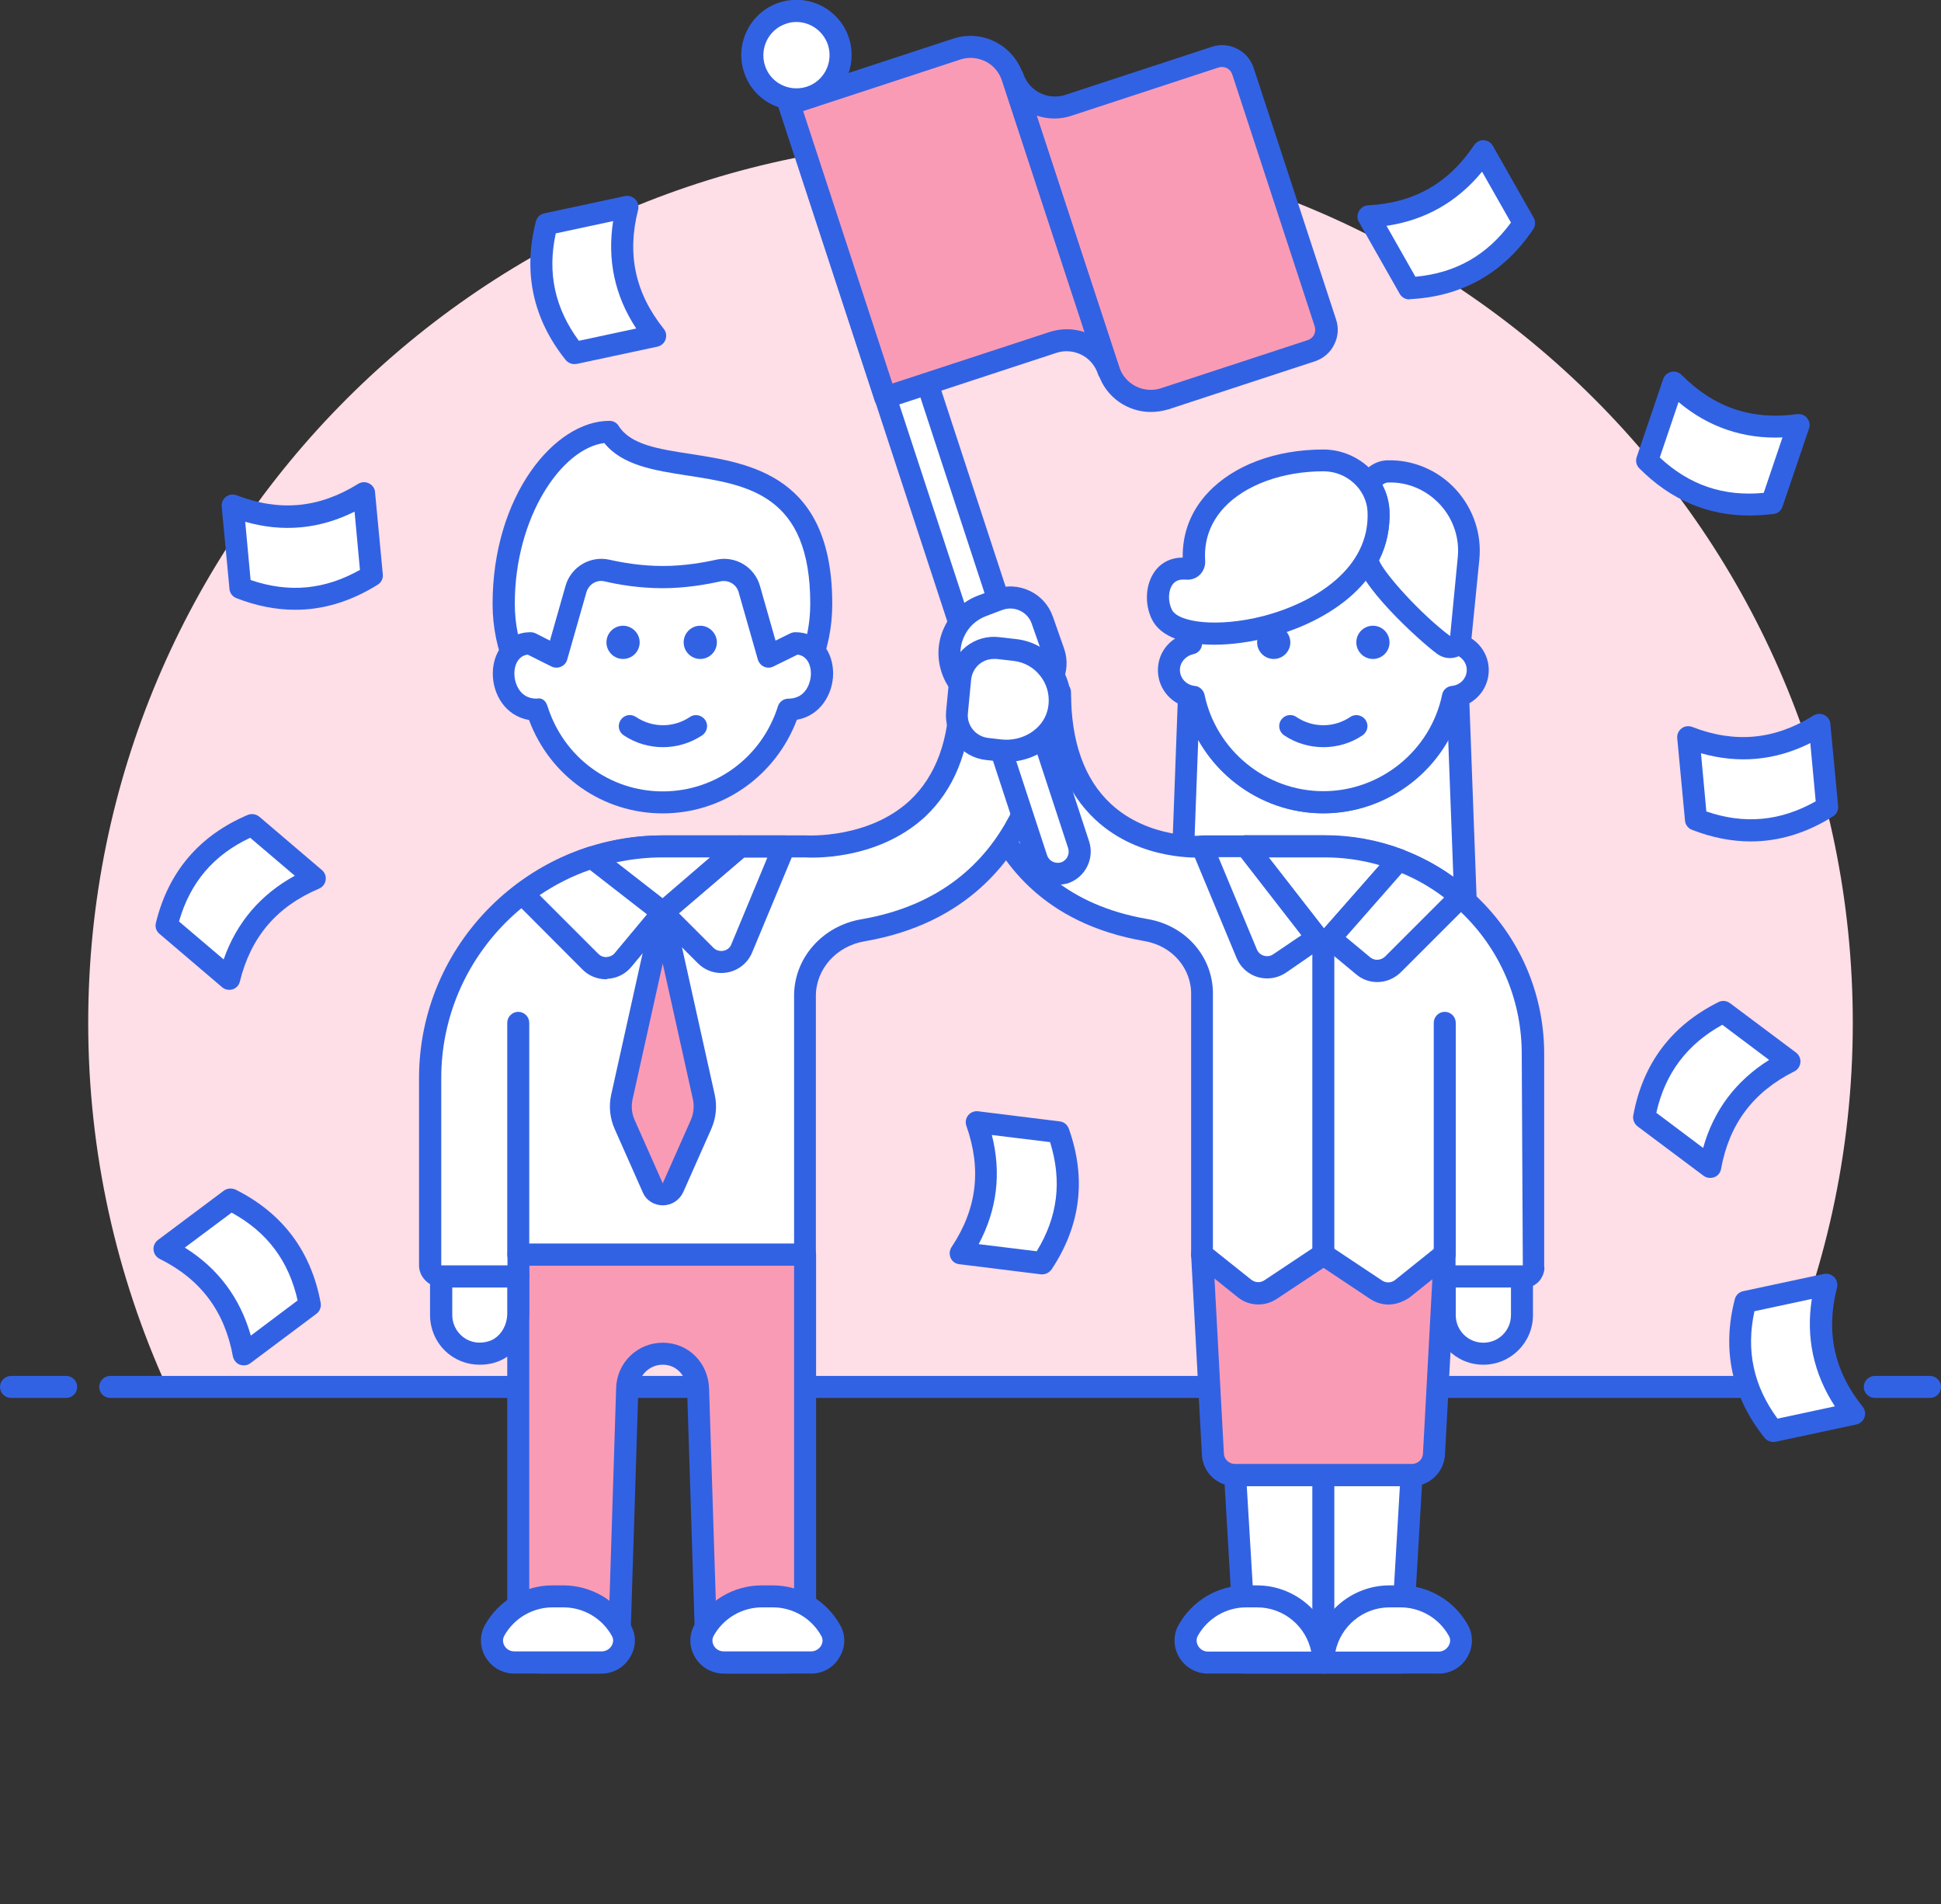 <?xml version="1.0" encoding="UTF-8"?> <!-- Generator: Adobe Illustrator 22.1.0, SVG Export Plug-In . SVG Version: 6.00 Build 0) --> <svg xmlns="http://www.w3.org/2000/svg" xmlns:xlink="http://www.w3.org/1999/xlink" id="Layer_1" x="0px" y="0px" viewBox="0 0 900 882.9" style="enable-background:new 0 0 900 882.9;" xml:space="preserve"><rect x="0" y="0" width="900" height="882.9" fill="#333333" stroke="none"/> <style type="text/css"> .st0{opacity:0;fill:#FFFFFF;} .st1{fill:#FEDEE7;} .st2{fill:#3262E4;} .st3{fill:#FFFFFF;} .st4{fill:#FA9BB5;} </style> <rect x="457.5" class="st0" width="64.3" height="64.3"></rect> <circle class="st0" cx="450.2" cy="473.6" r="409.3"></circle> <g> <g> <path class="st1" d="M859.1,474.2c0-225.9-183.2-409.1-409.1-409.1S40.9,248.3,40.9,474.2c0,60.2,13.1,117.3,36.4,168.7h745.3 C846,591.5,859.1,534.4,859.1,474.2z"></path> </g> </g> <g> <g> <path class="st2" d="M848.8,648.1H51.1c-2.8,0-5.1-2.3-5.1-5.1s2.3-5.1,5.1-5.1h797.7c2.8,0,5.1,2.3,5.1,5.1 S851.7,648.1,848.8,648.1z"></path> </g> <g> <path class="st2" d="M30.7,648.1H5.1c-2.8,0-5.1-2.3-5.1-5.1s2.3-5.1,5.1-5.1h25.6c2.8,0,5.1,2.3,5.1,5.1S33.5,648.1,30.7,648.1z"></path> </g> <g> <path class="st2" d="M894.9,648.1h-25.6c-2.8,0-5.1-2.3-5.1-5.1s2.3-5.1,5.1-5.1h25.6c2.8,0,5.1,2.3,5.1,5.1 S897.7,648.1,894.9,648.1z"></path> </g> </g> <g> <g> <g> <g> <path class="st3" d="M679.7,422.7l-3.7-100c-0.7,0.2-1.5,0.4-2.3,0.4c-5.8,27.9-30.5,48.8-60.1,48.8c-29.6,0-54.3-21-60.1-48.8 c-0.8-0.1-1.6-0.2-2.3-0.4l-3.7,100c-0.2,5.8,4.4,10.6,10.2,10.6h111.7C675.3,433.3,679.9,428.5,679.7,422.7z"></path> <path class="st2" d="M669.5,438.4H557.8c-4.2,0-8.1-1.7-11-4.7c-2.9-3-4.4-7-4.3-11.2l3.7-100c0.1-1.6,0.8-3,2.1-4 c1.3-0.9,2.9-1.2,4.4-0.8c0.5,0.1,0.9,0.2,1.4,0.3c2.2,0.2,4,1.9,4.5,4c5.4,25.9,28.5,44.8,55.1,44.8 c26.5,0,49.7-18.8,55.1-44.8c0.4-2.2,2.2-3.8,4.5-4c0.5-0.1,1-0.1,1.4-0.3c1.5-0.4,3.1-0.2,4.4,0.8c1.3,0.9,2.1,2.4,2.1,4 l3.7,100l0,0c0.1,4.2-1.4,8.2-4.3,11.2C677.6,436.8,673.7,438.4,669.5,438.4z M555.6,343l-3,79.9c-0.1,1.4,0.4,2.7,1.4,3.7 c1,1,2.3,1.6,3.7,1.6h111.7c1.4,0,2.7-0.6,3.7-1.6c1-1,1.5-2.3,1.4-3.7l-3-79.9c-11.5,20.5-33.6,34-58,34 C589.2,377.1,567.1,363.5,555.6,343z"></path> </g> <g> <path class="st3" d="M685.2,310.6c0-6.2-4.4-11-10.2-12.3v-8.2c0-33.9-27.5-61.4-61.4-61.4c-33.9,0-61.4,27.5-61.4,61.4v8.2 c-5.8,1.2-10.2,6.1-10.2,12.3c0,6.6,5.1,11.9,11.5,12.5C559.3,351,584,372,613.6,372c29.6,0,54.3-21,60.1-48.8 C680.1,322.5,685.2,317.2,685.2,310.6z"></path> <path class="st2" d="M613.6,377.1c-30.2,0-56.7-20.7-64.3-49.6c-7.3-2.3-12.4-9-12.4-16.8c0-7,4-13,10.2-15.9v-4.5 c0-36.7,29.8-66.5,66.5-66.5s66.5,29.8,66.5,66.5v4.5c6.2,2.9,10.2,9,10.2,15.9c0,7.8-5.1,14.5-12.4,16.8 C670.4,356.4,643.8,377.1,613.6,377.1z M613.6,233.9c-31,0-56.2,25.2-56.2,56.2v8.2c0,2.4-1.7,4.5-4.1,5 c-3.6,0.8-6.2,3.8-6.2,7.3c0,3.8,3,7,6.9,7.4c2.2,0.2,4,1.9,4.5,4c5.4,25.9,28.5,44.8,55.1,44.8c26.5,0,49.7-18.8,55.1-44.8 c0.4-2.2,2.3-3.8,4.5-4c4-0.4,6.9-3.6,6.9-7.4c0-3.5-2.5-6.5-6.2-7.3c-2.4-0.5-4.1-2.6-4.1-5v-8.2 C669.9,259.1,644.6,233.9,613.6,233.9z"></path> </g> <g> <g> <g> <path class="st2" d="M590.6,290.1c-4.2,0-7.7,3.4-7.7,7.7c0,4.2,3.4,7.7,7.7,7.7c4.2,0,7.7-3.4,7.7-7.7 C598.3,293.6,594.8,290.1,590.6,290.1L590.6,290.1z"></path> </g> </g> </g> <g> <g> <g> <path class="st2" d="M636.6,290.1c-4.2,0-7.7,3.4-7.7,7.7c0,4.2,3.4,7.7,7.7,7.7c4.2,0,7.7-3.4,7.7-7.7 C644.3,293.6,640.9,290.1,636.6,290.1L636.6,290.1z"></path> </g> </g> </g> <g> <path class="st2" d="M613.6,346.4c-6.3,0-12.7-1.8-18.2-5.5c-2.3-1.6-3-4.7-1.4-7.1c1.6-2.4,4.8-3,7.1-1.4 c7.6,5.1,17.4,5.1,25,0c2.3-1.6,5.5-0.9,7.1,1.4c1.6,2.4,0.9,5.5-1.4,7.1C626.3,344.6,620,346.4,613.6,346.4z"></path> </g> <g> <path class="st3" d="M643.5,218.6c-3.9,0.1-7.1,2.6-8.6,6.1c2.5,3.6,4,7.8,4.2,12.4c0.4,8.2-1.5,15.5-5.1,21.9 c0,7.4,22.4,30.5,35.2,40.1c3.2,2.4,7.6,0.3,8-3.6l3.6-36.2C683.2,237.2,665.8,218.1,643.5,218.6z"></path> </g> <g> <path class="st2" d="M672.3,305.1c-2.1,0-4.2-0.7-6-2c-9-6.7-37.3-32.8-37.3-44.2c0-0.9,0.2-1.7,0.6-2.5 c3.3-5.9,4.8-12.4,4.4-19.2c-0.2-3.4-1.3-6.8-3.3-9.7c-1-1.4-1.2-3.3-0.5-4.9c2.3-5.5,7.5-9.1,13.2-9.2l0,0l0,0 c12-0.3,23.6,4.7,31.7,13.6c8.1,8.9,12.1,20.8,10.8,32.8l-3.6,36.1c-0.4,3.7-2.7,6.9-6.1,8.4 C675.1,304.8,673.7,305.1,672.3,305.1z M639.4,259.7c2.2,5.9,19.3,25,33,35.2l3.5-36.2c1-9.1-2-18.1-8.2-24.8 c-6.2-6.7-14.8-10.5-24-10.2l0,0c-1,0-1.9,0.4-2.7,1.1c2,3.7,3.1,7.8,3.3,12C644.6,244.8,643,252.6,639.4,259.7z M643.5,218.6 L643.5,218.6L643.5,218.6z"></path> </g> <g> <path class="st3" d="M613.6,213.4c13.2,0,24.9,10.3,25.5,23.5c2.4,52.8-90,68.8-100.4,48c-4.6-9.1-0.8-22.9,11.6-21.3 c1.9,0.2,3.4-1.4,3.3-3.4C551.7,232,579.5,213.4,613.6,213.4z"></path> </g> <g> <path class="st2" d="M563,298.9c-13.2,0-24.6-3.3-28.8-11.6c-3.6-7.1-3.1-16.2,1.1-22.2c3-4.3,7.7-6.6,13.1-6.6 c-0.2-11.3,3.8-21.7,11.7-30.1c11.9-12.7,31.4-20,53.5-20l0,0c16.2,0,29.9,12.8,30.6,28.4c1.5,32.2-27.9,51.5-55.9,58.7 C580.1,297.6,571.2,298.9,563,298.9z M548.5,268.7c-2.1,0-3.7,0.8-4.8,2.3c-2.1,2.9-2.2,7.9-0.3,11.7c2.9,5.8,21,8.4,42.4,2.9 c24.1-6.3,49.5-22.3,48.3-48.4c-0.5-10.3-9.6-18.7-20.4-18.7c-19,0-36.2,6.3-46,16.7c-6.5,7-9.5,15.3-8.9,24.7 c0.2,2.5-0.8,5-2.6,6.7c-1.7,1.6-4.1,2.4-6.4,2.1C549.3,268.7,548.9,268.7,548.5,268.7z"></path> </g> </g> <g> <g> <polygon class="st3" points="572.7,683.9 577.8,770.8 649.4,770.8 654.5,683.9 "></polygon> </g> <g> <path class="st2" d="M649.4,775.9h-71.6c-2.7,0-4.9-2.1-5.1-4.8l-5.1-86.9c-0.1-1.4,0.4-2.8,1.4-3.8c1-1,2.3-1.6,3.7-1.6h81.8 c1.4,0,2.8,0.6,3.7,1.6c1,1,1.5,2.4,1.4,3.8l-5.1,86.9C654.4,773.8,652.1,775.9,649.4,775.9z M582.7,765.7h61.9l4.5-76.7h-71 L582.7,765.7z"></path> </g> <g> <path class="st2" d="M613.6,775.9c-2.8,0-5.1-2.3-5.1-5.1v-86.9c0-2.8,2.3-5.1,5.1-5.1s5.1,2.3,5.1,5.1v86.9 C618.7,773.6,616.4,775.9,613.6,775.9z"></path> </g> </g> <g> <path class="st3" d="M667.1,770.8c7.6,0,12.9-8.2,9.2-14.8c-5.2-9.4-15.3-15.8-26.9-15.8h-5.1c-16.9,0-30.7,13.7-30.7,30.7H667.1 z"></path> <path class="st2" d="M667.1,775.9h-53.5c-2.8,0-5.1-2.3-5.1-5.1c0-19.7,16.1-35.8,35.8-35.8h5.1c13,0,25,7.1,31.3,18.5 c2.5,4.6,2.4,10.1-0.3,14.7C677.7,773,672.6,775.9,667.1,775.9z M619.2,765.7h47.9c1.9,0,3.6-1,4.6-2.7c0.4-0.7,1.3-2.6,0.1-4.6 c-4.5-8.1-13.1-13.2-22.4-13.2h-5.1C632,745.2,621.6,754,619.2,765.7z"></path> </g> <g> <path class="st3" d="M613.6,770.8c0-16.9-13.7-30.7-30.7-30.7h-5.1c-11.6,0-21.6,6.4-26.9,15.8c-3.7,6.7,1.6,14.8,9.2,14.8H613.6 z"></path> <path class="st2" d="M613.6,775.9h-53.5c-5.5,0-10.6-2.9-13.4-7.7c-2.7-4.6-2.8-10.1-0.3-14.7c6.3-11.4,18.3-18.5,31.3-18.5h5.1 c19.7,0,35.8,16.1,35.8,35.8C618.7,773.6,616.4,775.9,613.6,775.9z M577.8,745.2c-9.3,0-17.9,5.1-22.4,13.2 c-1.1,2-0.3,3.9,0.1,4.6c1,1.7,2.7,2.7,4.6,2.7H608c-2.4-11.7-12.7-20.5-25.1-20.5H577.8z"></path> </g> <g> <g> <path class="st4" d="M654.7,683.9c5.4,0,9.9-4.2,10.2-9.7l5-92.6H557.4l5,92.6c0.3,5.4,4.8,9.7,10.2,9.7H654.7z"></path> </g> <g> <path class="st2" d="M654.7,689h-82.1c-8.2,0-14.9-6.4-15.3-14.5l-5-92.6c-0.1-1.4,0.4-2.8,1.4-3.8c1-1,2.3-1.6,3.7-1.6h112.5 c1.4,0,2.7,0.6,3.7,1.6c1,1,1.5,2.4,1.4,3.8l-5,92.6C669.5,682.6,662.8,689,654.7,689z M562.8,586.7l4.7,87.2 c0.1,2.7,2.4,4.8,5.1,4.8h82.1c2.7,0,5-2.1,5.1-4.8l4.7-87.2H562.8z"></path> </g> </g> <g> <g> <path class="st3" d="M614.1,392.4c53.7,0,97.2,43.5,96.7,97.2v97.2c0.5,2.8-1.8,5.1-4.6,5.1h-36.3v-10.2l-19.7,15.8 c-3.5,2.8-8.4,3-12.1,0.5l-24.5-16.3l-24.5,16.3c-3.7,2.5-8.6,2.3-12.1-0.5l-19.7-15.8V461.6c0.5-15.3-10.9-27.8-25.9-30.4 c-90.4-15.5-81-110.4-81-110.4h40.9c0,76.7,66.5,71.6,66.5,71.6H614.1z"></path> </g> </g> <g> <g> <path class="st2" d="M643.8,604.8c-3,0-5.9-0.9-8.5-2.6l-21.6-14.4L592,602.2c-5.6,3.7-12.9,3.4-18.1-0.8l-19.7-15.8 c-1.2-1-1.9-2.4-1.9-4v-120c0.4-12.5-8.7-23.1-21.6-25.3c-94-16.1-85.3-114.9-85.2-115.9c0.3-2.6,2.5-4.6,5.1-4.6h40.9 c2.8,0,5.1,2.3,5.1,5.1c0,23,6.2,40.4,18.5,51.8c17.7,16.4,42.2,14.8,42.5,14.7l56.6,0c27.5,0,53.2,10.7,72.5,30.2 c19.2,19.3,29.6,45,29.3,72.2v97.1c0.4,1.9-0.4,4.6-2.1,6.8c-1.9,2.2-4.6,3.5-7.6,3.5h-36.3c-2.7,0-4.9-2.1-5.1-4.7l-11.4,9.1 C650.5,603.6,647.1,604.8,643.8,604.8z M613.6,576.5c1,0,2,0.3,2.8,0.9l24.5,16.3c1.8,1.2,4.3,1.1,6-0.3l19.7-15.8 c1.5-1.2,3.6-1.5,5.4-0.6c1.8,0.8,2.9,2.6,2.9,4.6v5.1h31.2l-0.5-97.2c0.2-24.5-9.1-47.5-26.4-64.9 c-17.3-17.5-40.5-27.1-65.2-27.1h-56.2c-0.8,0.1-28.9,2-49.8-17.4c-13.5-12.5-20.8-30.7-21.7-54.2h-31.1 c-0.6,18.8,2.6,87.5,77,100.2c18,3.1,30.7,18,30.2,35.6v117.4l17.8,14.2c1.8,1.4,4.2,1.5,6,0.3l24.5-16.3 C611.6,576.8,612.6,576.5,613.6,576.5z"></path> </g> </g> <g> <path class="st2" d="M669.9,586.7c-2.8,0-5.1-2.3-5.1-5.1V474.2c0-2.8,2.3-5.1,5.1-5.1s5.1,2.3,5.1,5.1v107.4 C675,584.4,672.7,586.7,669.9,586.7z"></path> </g> <g> <path class="st3" d="M705.7,609.7c0,9.9-8,17.9-17.9,17.9c-9.9,0-17.9-8-17.9-17.9v-17.9h35.8V609.7z"></path> <path class="st2" d="M687.8,632.7c-12.7,0-23-10.3-23-23v-17.9c0-2.8,2.3-5.1,5.1-5.1h35.8c2.8,0,5.1,2.3,5.1,5.1v17.9 C710.8,622.4,700.5,632.7,687.8,632.7z M675,596.9v12.8c0,7.1,5.7,12.8,12.8,12.8s12.8-5.7,12.8-12.8v-12.8H675z"></path> </g> <g> <path class="st2" d="M613.6,586.7c-2.8,0-5.1-2.3-5.1-5.1V438.4c0-2.8,2.3-5.1,5.1-5.1s5.1,2.3,5.1,5.1v143.2 C618.7,584.4,616.4,586.7,613.6,586.7z"></path> </g> <g> <path class="st3" d="M614.1,392.4h-36.3l35.8,46l34.9-39.7C637.9,394.6,626.2,392.4,614.1,392.4z"></path> <path class="st2" d="M613.6,443.5c0,0-0.1,0-0.1,0c-1.5,0-2.9-0.8-3.9-2l-35.8-46c-1.2-1.5-1.4-3.6-0.6-5.4 c0.9-1.8,2.6-2.9,4.6-2.9h36.3c12.5,0,24.7,2.2,36.3,6.6c1.6,0.6,2.7,1.9,3.1,3.5c0.4,1.6,0,3.4-1.1,4.6l-34.9,39.7 C616.5,442.9,615.1,443.5,613.6,443.5z M588.3,397.5l25.6,32.9l25.8-29.3c-8.3-2.4-16.8-3.6-25.5-3.6H588.3z"></path> </g> <g> <path class="st3" d="M645.8,447.2l31.4-31.4c-8.4-7.2-18.1-13-28.7-17L616.6,435l15.4,12.8C636.1,451.2,642.1,450.9,645.8,447.2z "></path> <path class="st2" d="M638.6,455.3c-3.5,0-7-1.2-9.8-3.6l-15.4-12.8c-1.1-0.9-1.7-2.2-1.8-3.5c-0.1-1.4,0.3-2.7,1.3-3.8l31.9-36.3 c1.4-1.6,3.6-2.2,5.7-1.4c11,4.2,21.2,10.2,30.2,17.9c1.1,0.9,1.7,2.3,1.8,3.7c0,1.4-0.5,2.8-1.5,3.8l-31.4,31.4 C646.4,453.8,642.5,455.3,638.6,455.3z M624,434.4l11.3,9.4c2,1.7,5,1.5,6.9-0.3l0,0l27.4-27.4c-6-4.6-12.6-8.4-19.6-11.3 L624,434.4z"></path> </g> <g> <path class="st3" d="M557.4,392.4l20.7,49.8c2.5,6,9.8,8.2,15.2,4.5l17.5-11.9l-33-42.4h-20C557.9,392.4,557.7,392.4,557.4,392.4 z"></path> <path class="st2" d="M587.6,453.6c-1.5,0-2.9-0.2-4.4-0.6c-4.4-1.3-8-4.5-9.8-8.8l-20.7-49.8c-0.6-1.5-0.5-3.3,0.4-4.7 c0.9-1.4,2.4-2.3,4.1-2.4l0.2,5.1l0.1-5.1l20.3,0c1.6,0,3.1,0.7,4,2l33,42.4c0.9,1.1,1.2,2.5,1,3.9s-1,2.6-2.2,3.4L596.2,451 C593.6,452.7,590.6,453.6,587.6,453.6z M565,397.5l17.8,42.7c0.6,1.4,1.8,2.5,3.3,2.9c1.5,0.4,3,0.2,4.3-0.7l13-8.8l-28.1-36.2 H565z"></path> </g> </g> <g> <g> <g> <path class="st4" d="M373.3,581.6v179c0.5,5.6-4.1,10.2-9.7,10.2h-25.9c-5.5,0-10-4.4-10.2-9.9l-3.7-116.7 c-0.3-8.8-6.8-16.6-16.4-16.6c-8.9,0-16.1,7-16.4,15.9l-3.7,117.4c-0.2,5.5-4.7,9.9-10.2,9.9H251c-5.6,0-10.2-4.6-10.7-10.2 v-179H373.3z"></path> </g> <g> <path class="st2" d="M363.5,775.9h-25.9c-8.3,0-15.1-6.5-15.3-14.9l-3.7-116.7c-0.2-5.6-4.2-11.6-11.3-11.6 c-6.1,0-11.1,4.8-11.3,10.9l-3.7,117.4c-0.3,8.3-7,14.9-15.3,14.9H251c-8.1,0-15.1-6.6-15.8-14.9l0-179.4c0-2.8,2.3-5.1,5.1-5.1 h133c2.8,0,5.1,2.3,5.1,5.1v179c0.3,3.6-1,7.5-3.8,10.5C371.8,774.2,367.8,775.9,363.5,775.9z M307.3,622.5 c11.9,0,21.2,9.3,21.5,21.5l3.7,116.7c0.1,2.8,2.3,5,5.1,5h25.9c1.4,0,2.7-0.5,3.6-1.5c0.6-0.6,1.2-1.7,1.1-3.2l0-174.3H245.4 v173.9c0.2,2.7,2.7,5.1,5.6,5.1h25.9c2.8,0,5-2.2,5.1-5l3.7-117.4C286.1,631.7,295.6,622.5,307.3,622.5z"></path> </g> </g> <g> <g> <path class="st3" d="M199.4,499.8v86.9c0,2.8,2.8,5.1,5.6,5.1h35.3v-10.2h133V461.6c0-15.3,11.8-27.8,26.8-30.4 c90.4-15.5,86.1-110.4,86.1-110.4h-40.9c0,76.7-71.6,71.6-71.6,71.6h-66.4C248,392.4,199.4,440.5,199.4,499.8z"></path> </g> <g> <path class="st2" d="M240.3,596.9H205c-5.8,0-10.7-4.7-10.7-10.2v-86.9c0-62,50.7-112.5,113-112.5h66.4 c0.6,0,28.9,1.7,48.2-16.2c12.1-11.4,18.3-28.2,18.3-50.2c0-2.8,2.3-5.1,5.1-5.1h40.9c2.7,0,5,2.2,5.1,4.9 c0,1,3.4,99.6-90.4,115.7c-13.1,2.2-22.6,12.9-22.6,25.3v120c0,2.8-2.3,5.1-5.1,5.1H245.4v5.1 C245.4,594.7,243.2,596.9,240.3,596.9z M373.4,397.5l-66.1,0c-56.7,0-102.7,45.9-102.7,102.3v86.9h30.7v-5.1 c0-2.8,2.3-5.1,5.1-5.1h127.8V461.6c0-17.4,13.1-32.3,31.1-35.4c74.3-12.7,81.4-81,81.9-100.2h-30.8 c-0.9,22.5-8.2,40.2-21.5,52.7C406.2,399.6,374.7,397.6,373.4,397.5z"></path> </g> </g> <g> <path class="st2" d="M240.3,586.7c-2.8,0-5.1-2.3-5.1-5.1V474.2c0-2.8,2.3-5.1,5.1-5.1s5.1,2.3,5.1,5.1v107.4 C245.4,584.4,243.2,586.7,240.3,586.7z"></path> </g> <g> <path class="st3" d="M204.5,609.7c0,11.8,11.4,20.9,23.7,17c7.5-2.4,12.1-9.9,12.1-17.7v-17.1h-35.8V609.7z"></path> <path class="st2" d="M222.4,632.7c-4.9,0-9.6-1.5-13.6-4.4c-5.9-4.3-9.4-11.3-9.4-18.6v-17.9c0-2.8,2.3-5.1,5.1-5.1h35.8 c2.8,0,5.1,2.3,5.1,5.1V609c0,10.4-6.4,19.7-15.6,22.6C227.4,632.4,224.9,632.7,222.4,632.7z M209.7,596.9v12.8 c0,4.1,2,7.9,5.2,10.3c3.4,2.5,7.6,3.1,11.8,1.8c5-1.6,8.5-6.9,8.5-12.9v-12H209.7z"></path> </g> <g> <path class="st3" d="M307.3,423.1l19.9,19.9c5.1,5.1,13.9,3.4,16.7-3.3l19.7-47.3h-20.5L307.3,423.1z"></path> <path class="st2" d="M334.4,451.1c-4,0-7.9-1.6-10.8-4.5l-19.9-19.9c-1-1-1.5-2.4-1.5-3.8c0.1-1.4,0.7-2.8,1.8-3.7l35.8-30.7 c0.9-0.8,2.1-1.2,3.3-1.2h20.5c1.7,0,3.3,0.9,4.3,2.3s1.1,3.2,0.5,4.8l-19.7,47.3c-2,4.7-6.2,8.1-11.2,9.1 C336.4,451,335.4,451.1,334.4,451.1z M314.8,423.4l16,16c1.2,1.2,2.9,1.7,4.6,1.4c1.7-0.3,3.1-1.4,3.7-3l16.7-40.2H345 L314.8,423.4z"></path> </g> <g> <path class="st4" d="M307.3,423.1l-19,85.5c-1,4.3-0.5,8.7,1.3,12.7l13,29.3c1.8,4,7.5,4,9.3,0l13-29.3c1.8-4,2.2-8.5,1.3-12.7 L307.3,423.1z"></path> <path class="st2" d="M307.3,558.8c-4.1,0-7.7-2.3-9.3-6.1l-13-29.3c-2.2-5-2.8-10.5-1.6-15.9l19-85.5c0.5-2.3,2.6-4,5-4 s4.5,1.7,5,4l19,85.5c1.2,5.4,0.6,10.9-1.6,15.9l-13,29.3C315,556.5,311.4,558.8,307.3,558.8z M307.3,446.7l-14,63 c-0.7,3.2-0.4,6.5,1,9.6l13,29.3l13-29.3c1.3-3,1.7-6.3,1-9.6L307.3,446.7z"></path> </g> <g> <path class="st3" d="M274.5,397.6c10.4-3.3,21.4-5.2,32.8-5.2c0,0,19.2,0,35.8,0l-35.8,30.7L274.5,397.6z"></path> <path class="st2" d="M307.3,428.2c-1.1,0-2.2-0.4-3.1-1.1l-32.8-25.5c-1.5-1.2-2.2-3.1-1.9-4.9c0.3-1.9,1.7-3.4,3.5-4 c11.2-3.6,22.7-5.4,34.4-5.4h35.8c2.1,0,4.1,1.3,4.8,3.3c0.7,2,0.2,4.3-1.5,5.7L310.6,427C309.7,427.8,308.5,428.2,307.3,428.2z M285.7,399.8l21.4,16.7l22.1-19h-22C300,397.5,292.8,398.3,285.7,399.8z"></path> </g> <g> <path class="st3" d="M307.3,423.1l-18.4,22.1c-3.8,4.6-10.8,4.9-15.1,0.7l-31.5-31.5c9.6-7.4,20.4-13.1,32.1-16.9l15.5,12.2 L307.3,423.1z"></path> <path class="st2" d="M281,454c-4.1,0-8-1.6-10.9-4.5L238.7,418c-1-1-1.6-2.5-1.5-4c0.1-1.5,0.8-2.8,2-3.7 c10.2-7.8,21.6-13.8,33.7-17.7c1.6-0.5,3.4-0.2,4.7,0.8l32.8,25.5c1.1,0.9,1.8,2.1,1.9,3.5c0.1,1.4-0.3,2.8-1.2,3.8l-18.4,22.1 c-2.7,3.3-6.8,5.3-11.1,5.5C281.5,454,281.3,454,281,454z M250.2,415l27.2,27.2c1,1,2.3,1.6,3.9,1.5c1.4-0.1,2.8-0.7,3.7-1.8 l15-18l-26.5-20.6C265.3,406.1,257.5,410.1,250.2,415z"></path> </g> <g id="XMLID_14_"> <g> <g> <path class="st3" d="M380.9,279.9c0,40.7-33,73.6-73.6,73.6c-40.7,0-73.6-33-73.6-73.6c0-45.3,25.8-79.8,49.1-79.8 C301.4,229.8,380.9,194.2,380.9,279.9z"></path> </g> <g> <path class="st2" d="M307.2,358.7c-43.4,0-78.8-35.3-78.8-78.7c0-50,28.6-84.9,54.2-84.9c1.8,0,3.4,0.9,4.3,2.4 c5.5,8.7,18.5,10.7,33.6,13c27.6,4.3,65.4,10.1,65.4,69.5C386,323.3,350.6,358.7,307.2,358.7z M280.2,205.4 c-19.7,2.5-41.5,34.2-41.5,74.5c0,37.8,30.7,68.5,68.5,68.5s68.5-30.7,68.5-68.5c0-50.6-28.8-55.1-56.7-59.4 C303.4,218.1,288.6,215.8,280.2,205.4z"></path> </g> </g> <g> <path class="st3" d="M368.7,298.3l-12.4,6.1l-8.9-31.2c-1.8-6.2-8-10.1-14.3-8.6c-6.7,1.5-15.8,3-25.8,3c-10,0-19.2-1.5-25.8-3 c-6.3-1.4-12.6,2.4-14.3,8.6l-8.9,31.2l-12.2-6.1c-17.5,0-16.3,30.7,3.1,30.7l0.1,0c7.9,24.8,30.8,43,58.2,43 c27.4,0,50.4-18.1,58.2-43l0,0C385,329,386.2,298.3,368.7,298.3z"></path> <path class="st2" d="M307.3,377.1c-27.8,0-52.3-17.2-62-43.3c-11-1.9-16.8-11.9-16.8-21.5c0-4.9,1.5-9.5,4.2-12.9 c3.2-4,7.9-6.3,13.3-6.3c0.8,0,1.6,0.2,2.3,0.5l6.7,3.4l7.2-25.3c2.5-8.9,11.5-14.2,20.4-12.2c5.8,1.3,14.8,2.9,24.7,2.9 c9.9,0,18.9-1.6,24.7-2.9c8.9-2,17.9,3.3,20.4,12.2l7.2,25.3l6.9-3.4c0.7-0.3,1.5-0.5,2.3-0.5c5.4,0,10.1,2.2,13.3,6.2 c2.7,3.4,4.2,8,4.2,12.9c0,9.5-5.9,19.6-16.8,21.5C359.6,359.8,335.1,377.1,307.3,377.1z M249.9,323.8c2,0,3.3,1.5,4,3.7 c7.5,23.6,28.9,39.4,53.4,39.4c24.5,0,45.9-15.8,53.4-39.4c0.7-2.3,2.8-3.7,5.2-3.6c7.9-0.2,10.1-7.6,10.1-11.6 c0-2.6-0.7-4.9-2-6.5c-1.1-1.3-2.4-2.1-4.2-2.3l-11.2,5.5c-1.4,0.7-3,0.7-4.3,0.1c-1.4-0.6-2.4-1.8-2.9-3.3l-8.9-31.2 c-1-3.7-4.7-5.8-8.3-5.1c-6.3,1.4-16.1,3.2-27,3.2c-10.9,0-20.7-1.7-27-3.2c-3.6-0.8-7.2,1.4-8.3,5.1l-8.9,31.2 c-0.4,1.5-1.5,2.7-2.9,3.3c-1.4,0.6-3,0.6-4.4-0.1l-11-5.5c-1.8,0.2-3.1,1-4.2,2.3c-1.3,1.6-2,4-2,6.5c0,4,2.2,11.6,10.3,11.6 C249.3,323.8,249.6,323.8,249.9,323.8z"></path> </g> <g> <g> <g> <path class="st2" d="M288.9,290.1c-4.2,0-7.7,3.4-7.7,7.7c0,4.2,3.4,7.7,7.7,7.7c4.2,0,7.7-3.4,7.7-7.7 C296.6,293.6,293.1,290.1,288.9,290.1L288.9,290.1z"></path> </g> </g> </g> <g> <g> <g> <path class="st2" d="M324.7,290.1c-4.2,0-7.7,3.4-7.7,7.7c0,4.2,3.4,7.7,7.7,7.7c4.2,0,7.7-3.4,7.7-7.7 C332.4,293.6,328.9,290.1,324.7,290.1L324.7,290.1z"></path> </g> </g> </g> <g> <path class="st2" d="M307.4,346.4c-6.3,0-12.7-1.8-18.2-5.5c-2.4-1.6-3-4.7-1.4-7.1c1.6-2.4,4.7-3,7.1-1.4 c7.6,5.1,17.4,5.1,25,0c2.3-1.6,5.5-0.9,7.1,1.4c1.6,2.4,0.9,5.5-1.4,7.1C320,344.6,313.7,346.4,307.4,346.4z"></path> </g> </g> </g> <g> <g> <g> <path class="st3" d="M500.1,391.7c1.8,5.4-1.2,11.1-6.5,12.9c-5.4,1.8-11.1-1.2-12.9-6.5L365.9,48.2l19.4-6.4L500.1,391.7z"></path> <path class="st2" d="M490.4,410.2c-6.5,0-12.5-4.1-14.6-10.6L361.1,49.8c-0.4-1.3-0.3-2.7,0.3-3.9c0.6-1.2,1.7-2.1,3-2.6 l19.4-6.4c2.7-0.9,5.6,0.6,6.5,3.3L505,390.1l0,0c2.6,8-1.8,16.7-9.8,19.4C493.6,409.9,492,410.2,490.4,410.2z M372.4,51.5 l113.1,345c0.9,2.7,3.8,4.1,6.5,3.3c2.7-0.9,4.1-3.8,3.3-6.5l-113.1-345L372.4,51.5z"></path> </g> <g> <path class="st4" d="M514.1,171.8c-3.5-10.7-15.1-16.6-25.8-13.1l-77.7,25.5L365.9,48.2l77.7-25.5c10.7-3.5,22.3,2.3,25.8,13.1 L514.1,171.8z"></path> </g> <g> <path class="st4" d="M469.5,35.8c3.5,10.7,15.1,16.6,25.8,13.1l68-22.3c5.4-1.8,11.1,1.2,12.9,6.5l38.2,116.6 c1.8,5.4-1.2,11.1-6.5,12.9l-68,22.3c-10.7,3.5-22.3-2.3-25.8-13.1L469.5,35.8z"></path> </g> <g> <path class="st2" d="M410.5,189.4c-2.2,0-4.2-1.4-4.9-3.5l-44.6-136c-0.4-1.3-0.3-2.7,0.3-3.9c0.6-1.2,1.7-2.1,3-2.6l77.7-25.5 c6.5-2.1,13.4-1.6,19.5,1.5c6.1,3.1,10.6,8.4,12.8,14.8l44.6,136c0,0,0,0,0,0c0.9,2.7-0.6,5.6-3.3,6.5c-2.6,0.9-5.6-0.6-6.5-3.3 l0,0c-1.3-3.9-4-7.1-7.6-8.9c-3.6-1.8-7.8-2.2-11.7-0.9l-77.7,25.5C411.6,189.3,411.1,189.4,410.5,189.4z M372.4,51.5 l41.4,126.3l72.9-23.9c5.3-1.7,11-1.7,16.2,0.1L464.6,37.4c-1.3-3.9-4-7.1-7.6-8.9c-3.7-1.8-7.8-2.2-11.7-0.9L372.4,51.5z"></path> </g> <g> <path class="st2" d="M533.6,191c-10.7,0-20.8-6.8-24.3-17.6l-44.6-136c0,0,0,0,0,0l0,0c-0.9-2.7,0.6-5.6,3.3-6.5 c2.7-0.9,5.6,0.6,6.5,3.3c0,0,0,0,0,0l0,0c2.6,8,11.3,12.4,19.4,9.8l68-22.3c3.9-1.3,8-1,11.7,0.9c3.7,1.8,6.4,5,7.7,8.9 l38.2,116.6c1.3,3.9,1,8-0.9,11.7c-1.8,3.7-5,6.4-8.9,7.7l-68,22.3C538.9,190.6,536.2,191,533.6,191z M480.7,53.6L519,170.2 c2.6,8,11.3,12.4,19.3,9.8l68-22.3c1.3-0.4,2.4-1.3,3-2.5c0.6-1.2,0.7-2.6,0.3-3.9L571.4,34.6c-0.4-1.3-1.3-2.4-2.5-3 c-1.2-0.6-2.6-0.7-3.9-0.3l-68,22.3C491.4,55.5,485.8,55.3,480.7,53.6z"></path> </g> <g> <path class="st3" d="M388.7,19.2c3.5,10.7-2.3,22.3-13.1,25.8c-10.7,3.5-22.3-2.3-25.8-13.1c-3.5-10.7,2.3-22.3,13.1-25.8 C373.6,2.6,385.2,8.5,388.7,19.2z"></path> </g> <g> <path class="st2" d="M369.3,51.1c-10.8,0-20.8-6.8-24.3-17.6c-4.4-13.4,2.9-27.9,16.3-32.3c13.4-4.4,27.9,2.9,32.3,16.3l0,0 c4.4,13.4-2.9,27.9-16.3,32.3C374.6,50.7,371.9,51.1,369.3,51.1z M369.3,10.2c-1.6,0-3.2,0.2-4.8,0.8c-8,2.6-12.4,11.3-9.8,19.4 s11.3,12.4,19.4,9.8c8-2.6,12.4-11.3,9.8-19.4l0,0C381.7,14.3,375.7,10.2,369.3,10.2z"></path> </g> </g> </g> <g> <path class="st3" d="M455.5,280.8c-5.9,2.2-10.6,6.6-13.2,12.3c-3,6.6-2.8,14.2,0.6,20.8c5.6,10.7,19.1,14.7,30.5,10.4l5.7-2.1 c8-3,12.1-11.8,9.3-19.8l-5.2-14.8c-2.9-8.3-12-12.6-20.3-9.5L455.5,280.8z"></path> <path class="st2" d="M464.1,331.1c-10.7,0-20.7-5.5-25.6-14.9c-4.2-8-4.5-17.2-0.7-25.3c3.2-7,8.9-12.3,16-14.9c0,0,0,0,0,0 l7.5-2.8c5.3-2,11-1.7,16.1,0.7c5.1,2.4,8.9,6.6,10.8,12l5.2,14.8c3.7,10.6-1.8,22.4-12.4,26.3l-5.7,2.1 C471.6,330.4,467.8,331.1,464.1,331.1z M457.3,285.6c-4.6,1.7-8.3,5.1-10.3,9.6c-2.4,5.2-2.2,11.2,0.5,16.3 c4.2,8,14.8,11.5,24.1,8l5.7-2.1c5.4-2,8.2-8,6.3-13.4l-5.2-14.8c-0.9-2.7-2.9-4.9-5.5-6.1c-2.6-1.2-5.5-1.3-8.2-0.3L457.3,285.6z "></path> </g> <g> <path class="st3" d="M470.6,301.4c6.2,0.7,11.8,3.9,15.7,8.8c4.5,5.7,6.1,13.1,4.3,20.4c-2.9,11.7-15.1,18.8-27.1,17.3l-6-0.7 c-8.5-1-14.6-8.6-13.7-17.1l1.5-15.6c0.9-8.7,8.7-15.1,17.5-14L470.6,301.4z"></path> <path class="st2" d="M466.7,353.2c-1.3,0-2.5-0.1-3.8-0.2l-6-0.7c-11.1-1.3-19.3-11.5-18.2-22.7l1.5-15.6 c0.5-5.6,3.3-10.6,7.7-14.2c4.4-3.5,9.9-5.1,15.5-4.4l7.9,0.9c7.6,0.9,14.4,4.7,19.1,10.7c5.5,7,7.4,16,5.3,24.8 C492.4,344.5,480.4,353.2,466.7,353.2z M460.8,305.5c-2.4,0-4.7,0.8-6.6,2.3c-2.2,1.8-3.6,4.4-3.9,7.2l-1.5,15.6 c-0.6,5.7,3.6,10.8,9.3,11.5l6,0.7c9.9,1.2,19.4-4.7,21.6-13.5c1.4-5.6,0.2-11.5-3.4-16c-3-3.9-7.4-6.3-12.3-6.9h0l-7.9-0.9 C461.7,305.5,461.2,305.5,460.8,305.5z"></path> </g> <g> <g> <path class="st3" d="M706.6,103.5c-12.7,18.9-30.4,29-53.2,30.2l-18.9-33.3c22.8-1.2,40.5-11.2,53.2-30.2L706.6,103.5z"></path> <path class="st2" d="M653.4,138.8c-1.8,0-3.5-1-4.4-2.6l-18.9-33.3c-0.9-1.5-0.9-3.4,0-5s2.4-2.6,4.2-2.7 c21.3-1.1,37.4-10.2,49.2-27.9c1-1.5,2.8-2.4,4.4-2.3c1.8,0.1,3.4,1,4.3,2.6l18.9,33.3c1,1.7,0.9,3.8-0.2,5.4 c-13.6,20.2-32.8,31.2-57.2,32.4C653.6,138.8,653.5,138.8,653.4,138.8z M642.9,104.7l13.4,23.6c18.7-1.7,33.2-10,44.3-25.1 l-13.4-23.6C675.7,93.6,660.8,102.1,642.9,104.7z"></path> </g> <g> <path class="st3" d="M490.8,524.9c7.6,21.5,5.1,41.7-7.5,60.7l-37.9-4.7c12.6-19,15.1-39.2,7.5-60.7L490.8,524.9z"></path> <path class="st2" d="M483.3,590.8c-0.2,0-0.4,0-0.6,0l-37.9-4.7c-1.8-0.2-3.3-1.3-4-2.9c-0.7-1.6-0.6-3.5,0.4-5 c11.8-17.7,14-36.1,6.9-56.2c-0.6-1.7-0.3-3.5,0.8-4.9c1.1-1.4,2.9-2.1,4.6-1.9l37.9,4.7c1.9,0.2,3.5,1.5,4.2,3.4 c8.2,23,5.5,44.9-8,65.2C486.6,589.9,485,590.8,483.3,590.8z M453.8,576.8l26.9,3.3c9.8-16,11.8-32.6,6.2-50.6l-27-3.3 C464.4,543.9,462.3,560.8,453.8,576.8z"></path> </g> <g> <path class="st3" d="M266.3,163.7c-14.3-17.8-18.5-37.7-12.9-59.8l37.4-8c-5.7,22.1-1.4,42,12.9,59.8L266.3,163.7z"></path> <path class="st2" d="M266.3,168.8c-1.5,0-3-0.7-4-1.9c-15.2-19-19.9-40.7-13.8-64.3c0.5-1.9,2-3.3,3.9-3.7l37.4-8 c1.7-0.4,3.5,0.2,4.8,1.5c1.2,1.3,1.7,3.1,1.3,4.8c-5.3,20.6-1.4,38.7,11.9,55.3c1.1,1.4,1.4,3.2,0.8,4.9c-0.6,1.7-2,2.9-3.7,3.3 l-37.4,8C267,168.7,266.7,168.8,266.3,168.8z M257.7,108.2c-4,18.4-0.4,34.7,10.7,49.8l26.6-5.7c-10-15.2-13.5-31.9-10.7-49.8 L257.7,108.2z"></path> </g> <g> <path class="st3" d="M822.2,663.4c-14.3-17.8-18.5-37.7-12.9-59.8l37.4-8c-5.7,22.1-1.4,42,12.9,59.8L822.2,663.4z"></path> <path class="st2" d="M822.2,668.5c-1.5,0-3-0.7-4-1.9c-15.2-19-19.9-40.7-13.8-64.3c0.5-1.9,2-3.3,3.9-3.7l37.4-8 c1.7-0.3,3.5,0.2,4.8,1.5c1.2,1.3,1.7,3.1,1.3,4.8c-5.3,20.6-1.4,38.7,11.9,55.3c1.1,1.4,1.4,3.2,0.8,4.9c-0.6,1.7-2,2.9-3.7,3.3 l-37.4,8C822.9,668.5,822.5,668.5,822.2,668.5z M813.5,607.9c-4,18.3-0.4,34.7,10.7,49.8l26.6-5.7c-9.9-15.2-13.5-31.9-10.7-49.8 L813.5,607.9z"></path> </g> <g> <path class="st3" d="M106.9,556c20.4,10.2,32.6,26.5,36.7,48.9l-30.6,22.9c-4.1-22.4-16.3-38.7-36.7-48.9L106.9,556z"></path> <path class="st2" d="M113.1,633c-0.6,0-1.3-0.1-1.9-0.3c-1.6-0.6-2.8-2.1-3.2-3.8c-3.8-20.9-14.9-35.8-34-45.3 c-1.6-0.8-2.6-2.3-2.8-4.1s0.6-3.5,2-4.6l30.6-22.9c1.5-1.1,3.6-1.3,5.4-0.5c21.8,10.9,35.1,28.6,39.5,52.6c0.3,1.9-0.4,3.8-2,5 L116.1,632C115.2,632.7,114.2,633,113.1,633z M85.7,578.4c15.4,9.6,25.6,23.3,30.6,40.8l21.7-16.3c-4.1-18.3-14.1-31.7-30.6-40.7 L85.7,578.4z"></path> </g> <g> <path class="st3" d="M799.1,469.1c-20.4,10.2-32.6,26.5-36.7,48.9L793,541c4.1-22.4,16.3-38.7,36.7-48.9L799.1,469.1z"></path> <path class="st2" d="M793,546.1c-1.1,0-2.2-0.3-3.1-1l-30.6-22.9c-1.5-1.2-2.3-3.1-2-5c4.4-24,17.6-41.7,39.5-52.6 c1.7-0.9,3.8-0.7,5.4,0.5l30.6,22.9c1.4,1.1,2.2,2.8,2,4.6s-1.2,3.3-2.8,4.1c-19,9.5-30.2,24.3-34,45.3c-0.3,1.7-1.5,3.2-3.2,3.8 C794.2,546,793.6,546.1,793,546.1z M768,515.9l21.7,16.3c4.9-17.5,15.2-31.1,30.6-40.8l-21.7-16.3 C782.2,484.2,772.1,497.6,768,515.9z"></path> </g> <g> <path class="st3" d="M172.3,266.8c-19.3,12.1-39.7,14-60.9,5.7l-3.6-38.1c21.3,8.2,41.6,6.3,60.9-5.7L172.3,266.8z"></path> <path class="st2" d="M136.9,282.7c-8.9,0-18.1-1.8-27.3-5.4c-1.8-0.7-3.1-2.4-3.2-4.3l-3.6-38.1c-0.2-1.8,0.6-3.5,2-4.6 c1.4-1.1,3.3-1.3,4.9-0.7c19.9,7.7,38.3,6,56.4-5.3c1.5-0.9,3.4-1,5-0.2c1.6,0.8,2.7,2.3,2.8,4.1l3.6,38.1 c0.2,1.9-0.7,3.8-2.4,4.8C162.7,278.8,150,282.7,136.9,282.7z M116.2,268.9c17.8,6.1,34.4,4.5,50.7-4.7l-2.5-27 c-16.2,8.1-33.2,9.7-50.7,4.7L116.2,268.9z"></path> </g> <g> <path class="st3" d="M847.3,374.2c-19.3,12.1-39.7,14-60.9,5.7l-3.6-38.1c21.3,8.2,41.6,6.3,60.9-5.7L847.3,374.2z"></path> <path class="st2" d="M811.8,390.1c-8.9,0-18.1-1.8-27.3-5.4c-1.8-0.7-3.1-2.4-3.2-4.3l-3.6-38.1c-0.2-1.8,0.6-3.5,2-4.6 c1.4-1.1,3.3-1.3,4.9-0.7c19.8,7.7,38.3,6,56.3-5.3c1.5-0.9,3.4-1,5-0.2c1.6,0.8,2.7,2.3,2.8,4.1l3.6,38.1 c0.2,1.9-0.7,3.8-2.4,4.8C837.7,386.2,824.9,390.1,811.8,390.1z M791.2,376.2c17.7,6.1,34.4,4.5,50.7-4.7l-2.5-27 c-16.2,8.1-33.2,9.7-50.7,4.7L791.2,376.2z"></path> </g> <g> <path class="st3" d="M821.7,233.1c-22.6,3.1-41.9-3.5-57.9-19.7l12.3-36.2c16,16.2,35.3,22.8,57.9,19.7L821.7,233.1z"></path> <path class="st2" d="M811.1,239c-19.4,0-36.5-7.3-51-21.9c-1.4-1.4-1.8-3.4-1.2-5.2l12.3-36.2c0.6-1.7,2-2.9,3.7-3.3 c1.7-0.4,3.5,0.1,4.8,1.4c15,15.1,32.5,21.1,53.6,18.2c1.8-0.2,3.5,0.4,4.6,1.8c1.1,1.4,1.5,3.2,0.9,4.9l-12.3,36.2 c-0.6,1.8-2.2,3.2-4.1,3.4C818.5,238.7,814.8,239,811.1,239z M821.7,233.1L821.7,233.1L821.7,233.1z M769.6,212.1 c13.7,12.8,29.6,18.2,48.2,16.4l8.7-25.7c-17.9,0.8-34.3-4.7-48.2-16.4L769.6,212.1z"></path> </g> <g> <path class="st3" d="M77.2,429c5.5-22.1,18.7-37.7,39.7-46.6l29.1,24.8c-21,8.9-34.2,24.4-39.7,46.6L77.2,429z"></path> <path class="st2" d="M106.3,458.9c-1.2,0-2.4-0.4-3.3-1.2l-29.1-24.8c-1.5-1.3-2.1-3.2-1.6-5.1c5.8-23.7,20.2-40.5,42.6-50 c1.8-0.7,3.8-0.4,5.3,0.8l29.1,24.8c1.3,1.1,2,2.9,1.7,4.7c-0.3,1.7-1.4,3.2-3.1,3.9c-19.6,8.3-31.6,22.4-36.7,43.1 c-0.4,1.7-1.7,3.1-3.4,3.6C107.3,458.8,106.8,458.9,106.3,458.9z M83,427.2l20.7,17.6c6-17.1,17.1-30.1,33-38.8L116,388.4 C99,396.4,88.2,409.1,83,427.2z"></path> </g> </g> <g> <g> <path class="st3" d="M238.5,770.8c-7.6,0-12.9-8.2-9.2-14.8c5.2-9.4,15.3-15.8,26.9-15.8h5.1c11.6,0,21.6,6.4,26.9,15.8 c3.7,6.7-1.6,14.8-9.2,14.8H238.5z"></path> <path class="st2" d="M279,775.9h-40.5c-5.5,0-10.6-2.9-13.4-7.7c-2.7-4.6-2.8-10.1-0.3-14.7c6.3-11.4,18.3-18.5,31.3-18.5h5.1 c13,0,25,7.1,31.3,18.5c2.6,4.6,2.5,10.1-0.3,14.7C289.5,773,284.4,775.9,279,775.9z M256.2,745.2c-9.3,0-17.9,5.1-22.4,13.2 c-1.1,2-0.3,3.9,0.1,4.6c1,1.7,2.7,2.6,4.6,2.6H279c1.9,0,3.6-1,4.6-2.6c0.4-0.7,1.3-2.6,0.1-4.6c-4.5-8.1-13.1-13.2-22.4-13.2 H256.2z"></path> </g> <g> <path class="st3" d="M335.6,770.8c-7.6,0-12.9-8.2-9.2-14.8c5.2-9.4,15.3-15.8,26.9-15.8h5.1c11.6,0,21.6,6.4,26.9,15.8 c3.7,6.7-1.6,14.8-9.2,14.8H335.6z"></path> <path class="st2" d="M376.1,775.9h-40.5c-5.5,0-10.6-2.9-13.4-7.7c-2.7-4.6-2.8-10.1-0.3-14.7c6.3-11.4,18.3-18.5,31.3-18.5h5.1 c13,0,25,7.1,31.3,18.5c2.6,4.6,2.5,10.1-0.3,14.7C386.7,773,381.6,775.9,376.1,775.9z M353.3,745.2c-9.3,0-17.9,5.1-22.4,13.2 c-1.1,2-0.3,3.9,0.1,4.6c1,1.7,2.7,2.6,4.6,2.6h40.5c1.9,0,3.6-1,4.6-2.6c0.4-0.7,1.3-2.6,0.1-4.6c-4.5-8.1-13.1-13.2-22.4-13.2 H353.3z"></path> </g> </g> </g> </svg> 